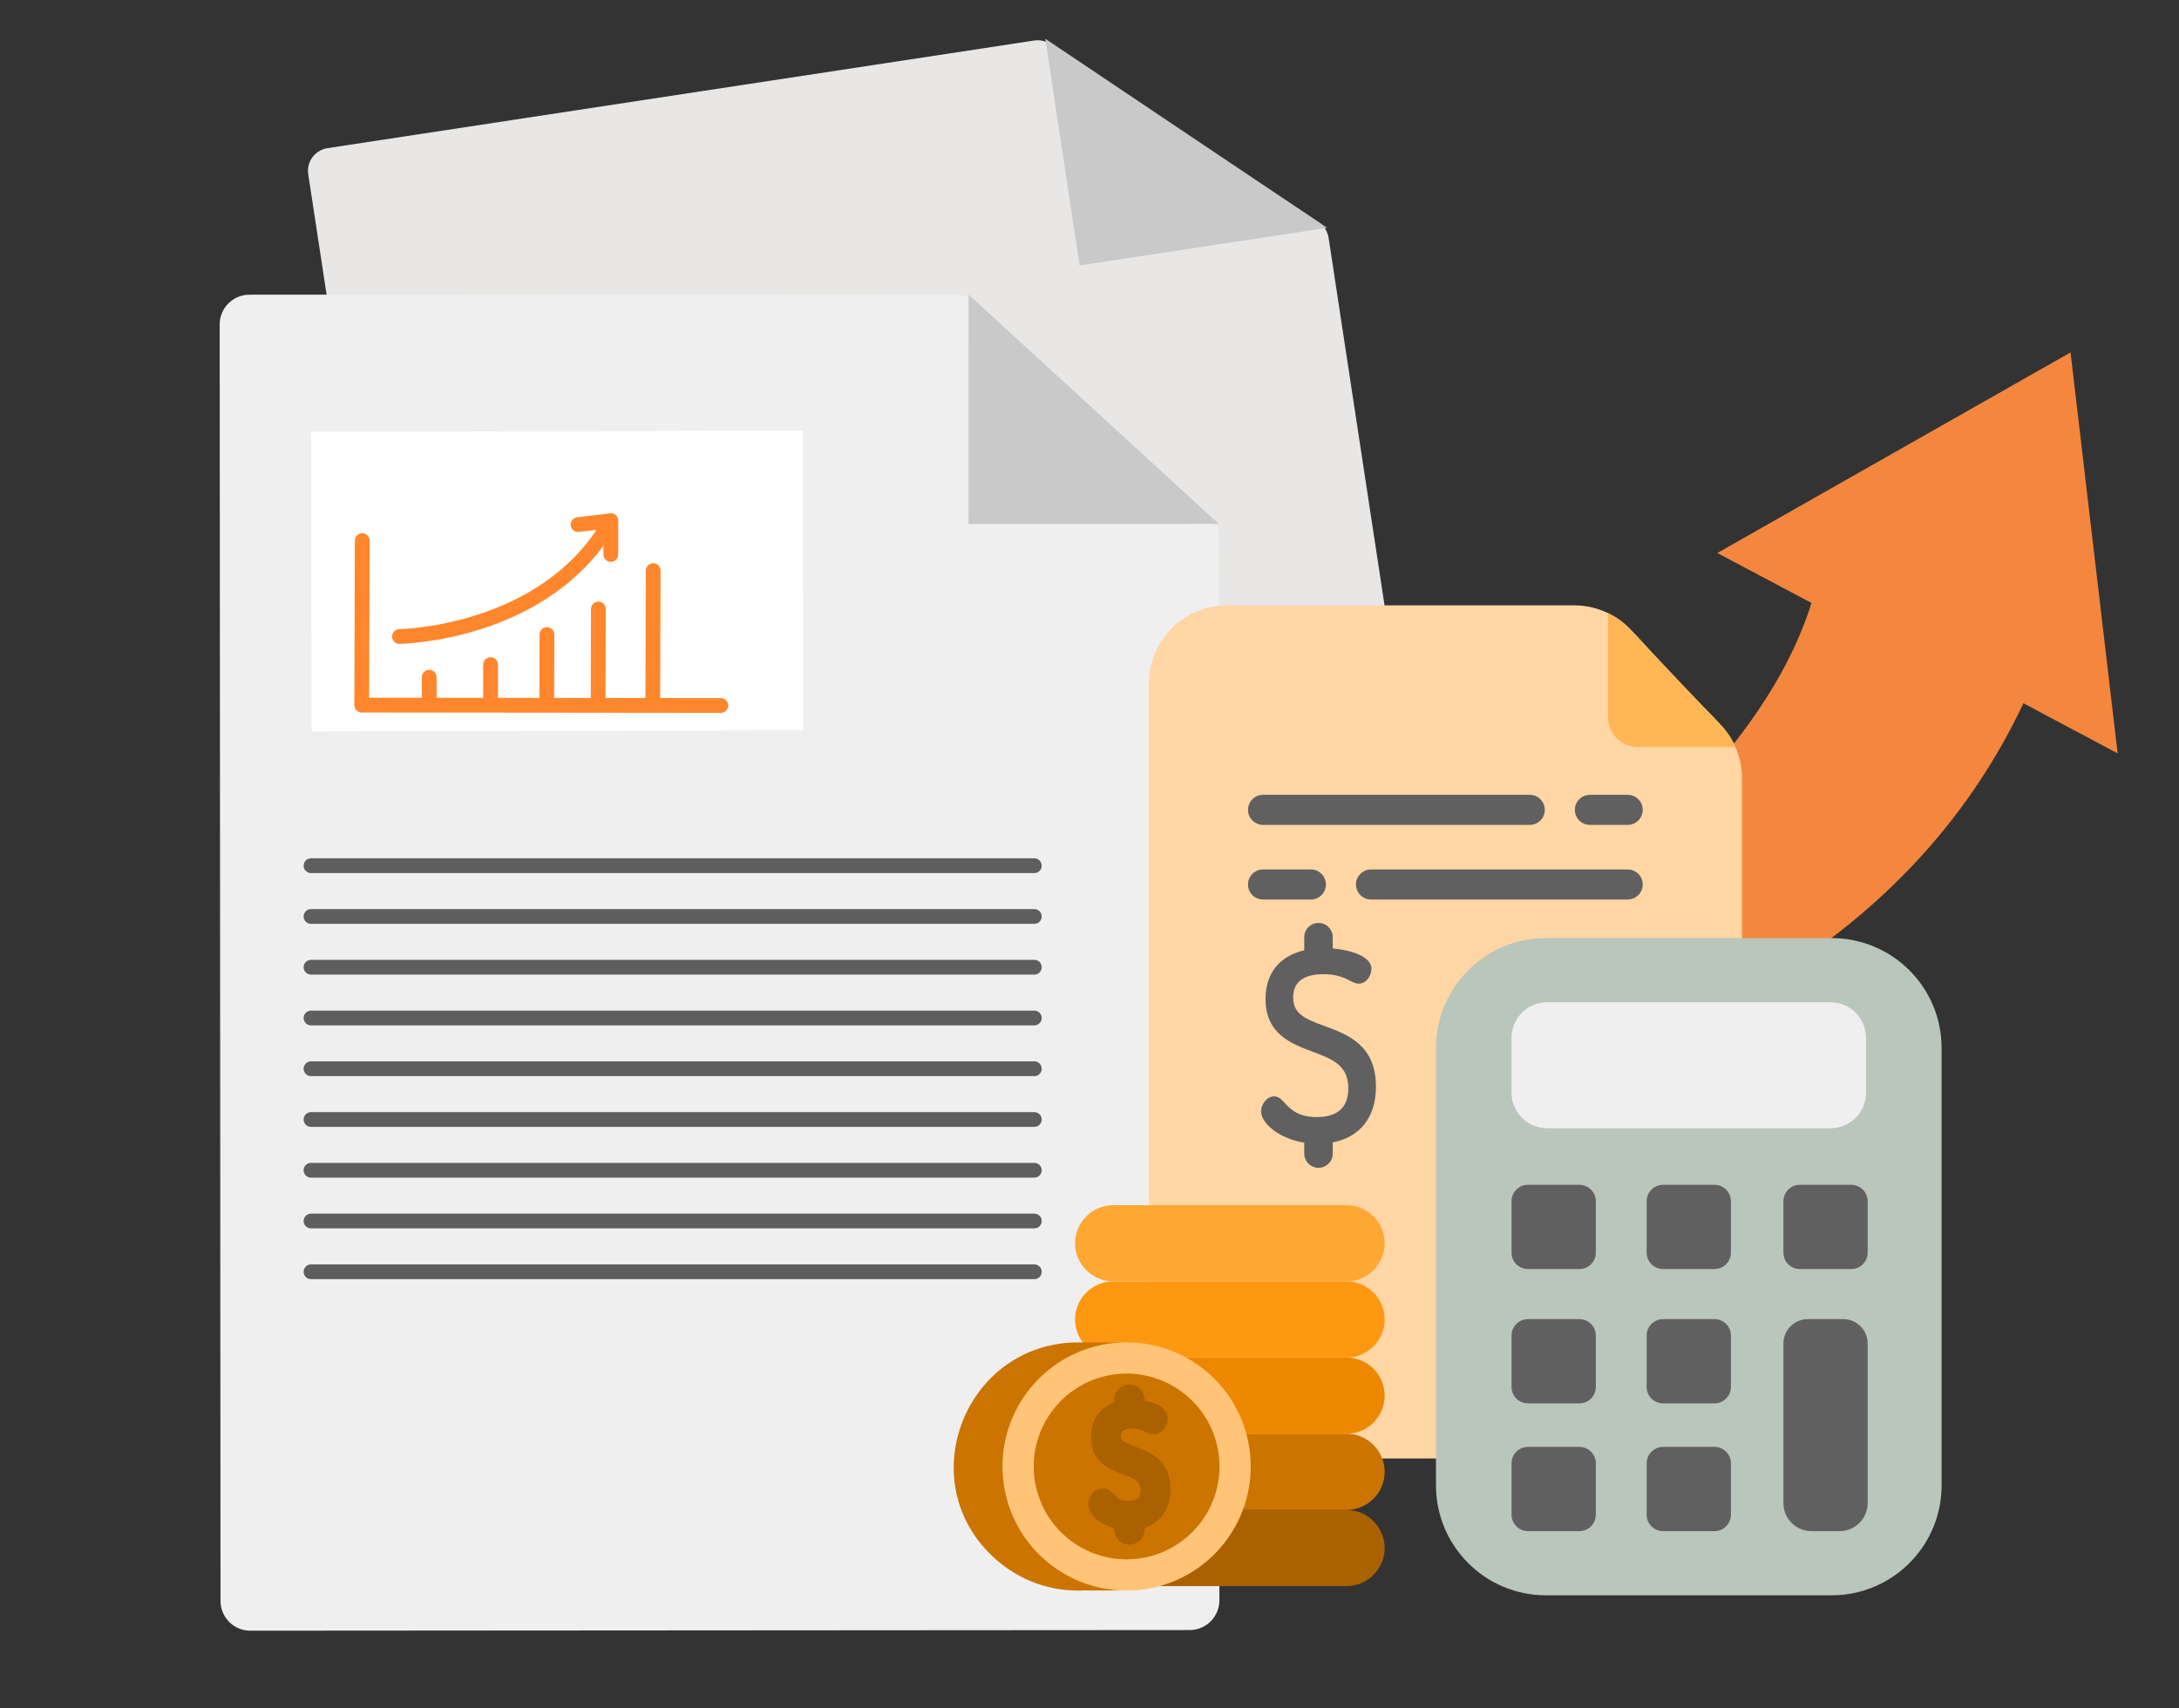 <?xml version="1.0" encoding="UTF-8"?>
<svg xmlns="http://www.w3.org/2000/svg" xmlns:xlink="http://www.w3.org/1999/xlink" version="1.1" viewBox="0 0 590.7 463.2">
  <rect x="0" y="0" width="590.7" height="463.2" fill="#333333" stroke="none"/>
  <defs>
    <style>
      .cls-1, .cls-2, .cls-3, .cls-4 {
        fill: none;
      }

      .cls-5 {
        fill: #cc7400;
      }

      .cls-2 {
        stroke: #5e5e5e;
      }

      .cls-2, .cls-3 {
        stroke-linecap: round;
        stroke-linejoin: round;
        stroke-width: 4px;
      }

      .cls-6 {
        fill: #efefef;
      }

      .cls-7 {
        fill: #ee8700;
      }

      .cls-8 {
        fill: #ffd6a4;
      }

      .cls-9 {
        fill: #606060;
      }

      .cls-10 {
        fill: #ffa733;
      }

      .cls-11 {
        fill: #b9c6bb;
      }

      .cls-3 {
        stroke: #ff862c;
      }

      .cls-12 {
        fill: #c9c9c9;
      }

      .cls-13 {
        fill: #fff;
      }

      .cls-4 {
        stroke: #686868;
        stroke-miterlimit: 10;
        stroke-width: 2px;
      }

      .cls-14 {
        fill: #ff9811;
      }

      .cls-15 {
        fill: #f4873d;
      }

      .cls-16 {
        fill: #aa6100;
      }

      .cls-17 {
        fill: #ffc477;
      }

      .cls-18 {
        fill: #e8e7e6;
      }

      .cls-19 {
        clip-path: url(#clippath);
      }

      .cls-20 {
        fill: #ffb655;
      }
    </style>
    <clipPath id="clippath">
      <rect class="cls-1" x="-123.212" y="-107.403" width="751.931" height="590.603"></rect>
    </clipPath>
  </defs>
  <g>
    <g id="Ebene_1">
      <g class="cls-19">
        <g>
          <g>
            <g>
              <path class="cls-18" d="M280.349,10.99l-191.576,29.182c-3.395.517-5.728,3.689-5.211,7.084l52.71,345.816c.517,3.395,3.689,5.728,7.084,5.21l255.398-38.936c3.394-.517,5.727-3.688,5.21-7.083l-43.797-287.773c-.264-1.733-1.247-3.275-2.708-4.245l-72.735-48.289c-1.288-.855-2.848-1.2-4.376-.967v0Z"></path>
              <polygon class="cls-12" points="292.671 71.972 359.753 61.769 283.361 10.501 292.671 71.972"></polygon>
            </g>
            <g>
              <rect class="cls-13" x="121.773" y="103.563" width="133.271" height="81.238" transform="translate(-19.641 30.158) rotate(-8.7)"></rect>
              <g>
                <polyline class="cls-3" points="134.531 141.222 141.035 185.348 237.322 170.937"></polyline>
                <line class="cls-3" x1="159.017" y1="181.777" x2="157.997" y2="175.145"></line>
                <line class="cls-3" x1="175.469" y1="179.354" x2="173.938" y2="169.279"></line>
                <line class="cls-3" x1="190.518" y1="177.058" x2="187.839" y2="158.949"></line>
                <line class="cls-3" x1="204.291" y1="175.018" x2="200.593" y2="150.022"></line>
                <line class="cls-3" x1="218.957" y1="172.85" x2="213.729" y2="137.523"></line>
              </g>
            </g>
            <g>
              <g>
                <line class="cls-4" x1="133.766" y1="209.197" x2="349.04" y2="176.421"></line>
                <line class="cls-4" x1="135.679" y1="222.205" x2="351.081" y2="189.429"></line>
                <line class="cls-4" x1="137.719" y1="235.086" x2="352.994" y2="202.31"></line>
                <line class="cls-4" x1="139.632" y1="248.094" x2="355.034" y2="215.318"></line>
                <line class="cls-4" x1="141.673" y1="260.975" x2="356.947" y2="228.199"></line>
              </g>
              <g>
                <line class="cls-4" x1="144.096" y1="277.171" x2="359.498" y2="244.396"></line>
                <line class="cls-4" x1="146.009" y1="290.18" x2="361.411" y2="257.404"></line>
                <line class="cls-4" x1="148.049" y1="303.06" x2="363.324" y2="270.285"></line>
              </g>
            </g>
            <g>
              <line class="cls-4" x1="150.345" y1="317.854" x2="365.747" y2="285.078"></line>
              <line class="cls-4" x1="152.385" y1="330.735" x2="367.66" y2="297.959"></line>
              <line class="cls-4" x1="154.298" y1="343.616" x2="369.701" y2="310.84"></line>
              <line class="cls-4" x1="156.339" y1="356.624" x2="371.614" y2="323.848"></line>
              <line class="cls-4" x1="158.252" y1="369.505" x2="373.654" y2="336.729"></line>
            </g>
          </g>
          <g>
            <path class="cls-6" d="M258.836,79.797l-191.219.105c-4.457.002-8.068,3.618-8.065,8.075l.223,346.107c.003,4.457,3.618,8.067,8.075,8.064l254.647-.172c4.456-.003,8.066-3.617,8.064-8.073l-.121-288.416c-.001-2.275-.963-4.445-2.648-5.973l-63.529-57.625c-1.486-1.348-3.42-2.094-5.426-2.092Z"></path>
            <polygon class="cls-12" points="262.565 142.063 330.418 142.041 262.584 79.891 262.565 142.063"></polygon>
          </g>
        </g>
      </g>
      <g>
        <path class="cls-15" d="M561.299,95.558l12.768,108.718-25.536-13.598c-57.455,121.933-229.822,115.549-229.822,115.549,0,0,146.83-61.158,172.366-142.745l-25.536-13.534,95.759-54.391Z"></path>
        <path class="cls-8" d="M472.232,211.009v163.361c0,.326-.005.652-.022.978-.511,11.187-9.747,20.108-21.071,20.108h-118.573c-11.65,0-21.092-9.443-21.092-21.087v-189.139c0-10.013,6.975-18.396,16.33-20.554,1.533-.353,3.126-.538,4.762-.538h94.186c3.202,0,6.328.729,9.16,2.099,5.698,2.742,7.303,6.208,17.542,16.678,11.78,12.791,14.593,14.102,16.993,19.641,1.169,2.642,1.783,5.512,1.783,8.453Z"></path>
        <path class="cls-11" d="M526.343,284.163v118.584c0,6.594-2.142,12.694-5.773,17.629-5.42,7.382-14.167,12.177-24.033,12.177h-77.454c-16.461,0-29.806-13.346-29.806-29.806v-118.584c0-12.302,7.458-22.865,18.097-27.414,3.593-1.539,7.551-2.392,11.71-2.392h77.454c16.466.001,29.806,13.346,29.806,29.807Z"></path>
        <path class="cls-6" d="M505.86,281.369v14.922c0,5.306-4.3,9.611-9.611,9.611h-76.878c-5.306,0-9.611-4.306-9.611-9.611v-14.922c0-5.306,4.306-9.611,9.611-9.611h76.878c5.311 0,9.611,4.306,9.611,9.611Z"></path>
        <path class="cls-9" d="M506.3,325.706v13.927c0,2.462-1.995,4.458-4.458,4.458h-13.927c-2.462,0-4.458-1.995-4.458-4.458v-13.927c0-2.462,1.995-4.458,4.458-4.458h13.927c2.463,0,4.458,1.995,4.458,4.458Z"></path>
        <g>
          <path class="cls-9" d="M469.231,362.128v13.927c0,2.462-1.995,4.458-4.452,4.458h-13.933c-2.462,0-4.458-1.995-4.458-4.458v-13.927c0-2.462,1.995-4.458,4.458-4.458h13.933c2.458,0,4.452,1.995,4.452,4.458Z"></path>
          <g>
            <path class="cls-9" d="M432.608,362.128v13.927c0,2.462-1.995,4.458-4.458,4.458h-13.933c-2.457,0-4.458-1.995-4.458-4.458v-13.927c0-2.462,2.001-4.458,4.458-4.458h13.933c2.463,0,4.458,1.995,4.458,4.458Z"></path>
            <path class="cls-9" d="M469.231,325.706v13.927c0,2.462-1.995,4.458-4.452,4.458h-13.933c-2.462,0-4.458-1.995-4.458-4.458v-13.927c0-2.462,1.995-4.458,4.458-4.458h13.933c2.458,0,4.452,1.995,4.452,4.458Z"></path>
          </g>
          <g>
            <path class="cls-9" d="M432.608,325.706v13.927c0,2.462-1.995,4.458-4.458,4.458h-13.933c-2.457,0-4.458-1.995-4.458-4.458v-13.927c0-2.462,2.001-4.458,4.458-4.458h13.933c2.463,0,4.458,1.995,4.458,4.458Z"></path>
            <path class="cls-9" d="M469.231,396.762v13.933c0,2.462-1.995,4.458-4.452,4.458h-13.933c-2.462,0-4.458-1.995-4.458-4.458v-13.933c0-2.457,1.995-4.452,4.458-4.452h13.933c2.458,0,4.452,1.995,4.452,4.452Z"></path>
            <path class="cls-9" d="M432.608,396.762v13.933c0,2.462-1.995,4.458-4.458,4.458h-13.933c-2.457,0-4.458-1.995-4.458-4.458v-13.933c0-2.457,2.001-4.452,4.458-4.452h13.933c2.463,0,4.458,1.995,4.458,4.452Z"></path>
          </g>
        </g>
        <path class="cls-9" d="M506.3,364.292v43.255c0,4.202-3.403,7.605-7.599,7.605h-7.643c-4.197,0-7.599-3.403-7.599-7.605v-43.255c0-3.659,2.968-6.621,6.621-6.621h9.6c3.658 0,6.621,2.963,6.621,6.621Z"></path>
        <path class="cls-20" d="M470.45,202.556h-26.43c-4.478,0-8.109-3.63-8.109-8.109v-28.21c2.328,1.119,4.453,2.674,6.252,4.596l11.295,12.08,12.925,13.527c1.721,1.798,3.09,3.87,4.067,6.115Z"></path>
        <g>
          <path class="cls-9" d="M359.124,278.219h0c-4.971-1.826-8.563-3.146-8.563-7.752,0-4.197,2.787-6.326,8.285-6.326,3.694,0,5.778,1.072,7.16,1.782.82.421,1.528.786,2.304.786,2.237,0,3.475-2.374,3.475-4.016,0-3.397-5.54-5.081-10.493-5.525v-3.063c0-2.131-1.733-3.864-3.864-3.864s-3.864,1.733-3.864,3.864v3.55c-6.772,1.608-10.493,6.286-10.493,13.216,0,9.489,6.986,12.114,12.6,14.225,5.497,2.066,9.84,3.697,9.84,9.973,0,5.184-2.879,7.812-8.556,7.812-5.142,0-7.191-2.208-8.686-3.82-.891-.961-1.66-1.79-2.871-1.79-1.963,0-3.544,2.197-3.544,4.016,0,3.213,4.785,7.435,11.711,8.532v2.959c0,2.131,1.733,3.864,3.864,3.864s3.864-1.733,3.864-3.864v-3.039c7.45-1.402,11.711-6.872,11.711-15.077-.002-11.347-7.696-14.174-13.879-16.446Z"></path>
          <path class="cls-9" d="M431.005,223.661h10.241c2.252,0,4.077-1.825,4.077-4.077s-1.825-4.077-4.077-4.077h-10.241c-2.252,0-4.077,1.825-4.077,4.077s1.825,4.077,4.077,4.077Z"></path>
          <path class="cls-9" d="M342.396,223.661h72.301c2.252,0,4.077-1.825,4.077-4.077s-1.825-4.077-4.077-4.077h-72.301c-2.252,0-4.077,1.825-4.077,4.077s1.825,4.077,4.077,4.077Z"></path>
          <path class="cls-9" d="M355.356,243.898c2.252,0,4.077-1.825,4.077-4.077s-1.825-4.077-4.077-4.077h-12.959c-2.252,0-4.077,1.825-4.077,4.077s1.825,4.077,4.077,4.077h12.959Z"></path>
          <path class="cls-9" d="M441.246,235.744h-69.582c-2.252,0-4.077,1.825-4.077,4.077s1.825,4.077,4.077,4.077h69.582c2.252,0,4.077-1.825,4.077-4.077s-1.825-4.077-4.077-4.077Z"></path>
        </g>
        <path class="cls-16" d="M375.365,419.735c0,2.843-1.163,5.42-3.033,7.295-1.875,1.87-4.452,3.033-7.295,3.033h-63.277c-5.681,0-10.329-4.648-10.329-10.329,0-2.843,1.163-5.42,3.033-7.295,1.875-1.87,4.452-3.033,7.295-3.033h63.277c5.681-0,10.329,4.648,10.329,10.329Z"></path>
        <path class="cls-5" d="M375.365,399.077c0,2.843-1.163,5.42-3.033,7.295-1.875,1.87-4.452,3.033-7.295,3.033h-63.277c-5.681,0-10.329-4.648-10.329-10.329,0-2.843,1.163-5.42,3.033-7.295,1.875-1.87,4.452-3.033,7.295-3.033h63.277c5.681,0,10.329,4.648,10.329,10.329Z"></path>
        <path class="cls-7" d="M375.365,378.42c0,2.843-1.163,5.42-3.033,7.295-1.875,1.87-4.452,3.033-7.295,3.033h-63.277c-5.681,0-10.329-4.648-10.329-10.329,0-2.843,1.163-5.42,3.033-7.295,1.875-1.87,4.452-3.033,7.295-3.033h63.277c5.681.001,10.329,4.648,10.329,10.329Z"></path>
        <path class="cls-14" d="M375.365,357.763c0,2.843-1.163,5.42-3.033,7.295-1.875,1.87-4.452,3.033-7.295,3.033h-63.277c-5.681,0-10.329-4.648-10.329-10.329,0-2.022.592-3.914,1.609-5.512.408-.647.886-1.245,1.424-1.783,1.875-1.87,4.452-3.033,7.295-3.033h63.277c5.681-0,10.329,4.648,10.329,10.329Z"></path>
        <path class="cls-10" d="M365.035,347.435h-63.274c-5.681,0-10.329-4.648-10.329-10.329h0c0-5.681,4.648-10.329,10.329-10.329h63.275c5.681,0,10.329,4.648,10.329,10.329h0c-.001,5.681-4.648,10.329-10.329,10.329Z"></path>
        <path class="cls-5" d="M304.004,363.999v67.24h-10.289c-9.086.391-17.489-2.868-23.789-8.468-22.863-20.29-8.947-57.478,20.91-58.772h13.169Z"></path>
        <path class="cls-17" d="M339.033,398.836c-.606,17.389-14.514,31.645-32.186,32.402-18.566.794-34.26-13.614-35.054-32.179-.003-.075-.007-.147-.007-.222-.671-18.473,13.696-34.044,32.186-34.835,18.566-.794,34.26,13.614,35.054,32.183.038.892.041,1.775.007,2.652Z"></path>
        <path class="cls-5" d="M310.978,422.175c-.41.092-.818.175-1.228.246-13.138,2.313-25.913-6.084-28.898-19.236-3.073-13.563,5.428-27.046,18.99-30.123,3.374-.763,6.745-.814,9.952-.246,9.678,1.718,17.861,9.049,20.171,19.236,3.076,13.562-5.424,27.05-18.987,30.123Z"></path>
        <path class="cls-16" d="M308.432,392.507l-.632-.233c-3.581-1.316-3.945-1.733-3.945-2.947,0-1.022.376-1.315.729-1.511.549-.304,1.412-.472,2.428-.472,1.776,0,2.671.461,3.467.87.61.313,1.301.668,2.201.668,2.326,0,3.888-2.178,3.888-4.212,0-2.479-2.217-4.188-6.285-4.888v-.256c0-2.272-1.848-4.12-4.12-4.12s-4.12,1.848-4.12,4.12v.782c-4.014,1.456-6.285,4.767-6.285,9.26,0,6.934,5.038,8.827,8.718,10.21,3.508,1.318,4.722,1.896,4.722,4.283,0,1.492-.402,2.872-3.318,2.872-2.292,0-3.098-.869-3.879-1.711-.609-.657-1.53-1.648-3.043-1.648-2.248,0-3.929,2.223-3.929,4.211,0,2.817,2.929,5.49,7.014,6.575v.308c0,2.272,1.848,4.12,4.12,4.12s4.12-1.848,4.12-4.12v-.416c4.42-1.421,7.014-5.227,7.014-10.434-.003-8.007-5.768-10.157-8.866-11.312Z"></path>
      </g>
      <g>
        <rect class="cls-13" x="84.4" y="116.917" width="133.271" height="81.238" transform="translate(-.356 .342) rotate(-.13)"></rect>
        <g>
          <polyline class="cls-3" points="98.2 146.579 98.056 191.182 195.415 191.281"></polyline>
          <line class="cls-3" x1="116.369" y1="190.331" x2="116.349" y2="183.621"></line>
          <line class="cls-3" x1="132.999" y1="190.386" x2="132.987" y2="180.196"></line>
          <line class="cls-3" x1="148.221" y1="190.359" x2="148.272" y2="172.052"></line>
          <line class="cls-3" x1="162.145" y1="190.394" x2="162.213" y2="165.125"></line>
          <line class="cls-3" x1="176.971" y1="190.436" x2="177.065" y2="154.724"></line>
        </g>
      </g>
      <path class="cls-3" d="M156.698,142.249l8.885-1.057c-17.311,30.86-57.296,31.388-57.296,31.388"></path>
      <line class="cls-3" x1="165.583" y1="150.349" x2="165.583" y2="141.192"></line>
      <g>
        <line class="cls-2" x1="84.308" y1="234.728" x2="280.394" y2="234.728"></line>
        <line class="cls-2" x1="84.308" y1="248.491" x2="280.394" y2="248.491"></line>
        <line class="cls-2" x1="84.308" y1="262.254" x2="280.394" y2="262.254"></line>
        <line class="cls-2" x1="84.308" y1="276.016" x2="280.394" y2="276.016"></line>
        <line class="cls-2" x1="84.308" y1="289.779" x2="280.394" y2="289.779"></line>
        <line class="cls-2" x1="84.308" y1="303.542" x2="280.394" y2="303.542"></line>
        <line class="cls-2" x1="84.308" y1="317.304" x2="280.394" y2="317.304"></line>
        <line class="cls-2" x1="84.308" y1="331.067" x2="280.394" y2="331.067"></line>
        <line class="cls-2" x1="84.308" y1="344.83" x2="280.394" y2="344.83"></line>
      </g>
    </g>
  </g>
</svg>
